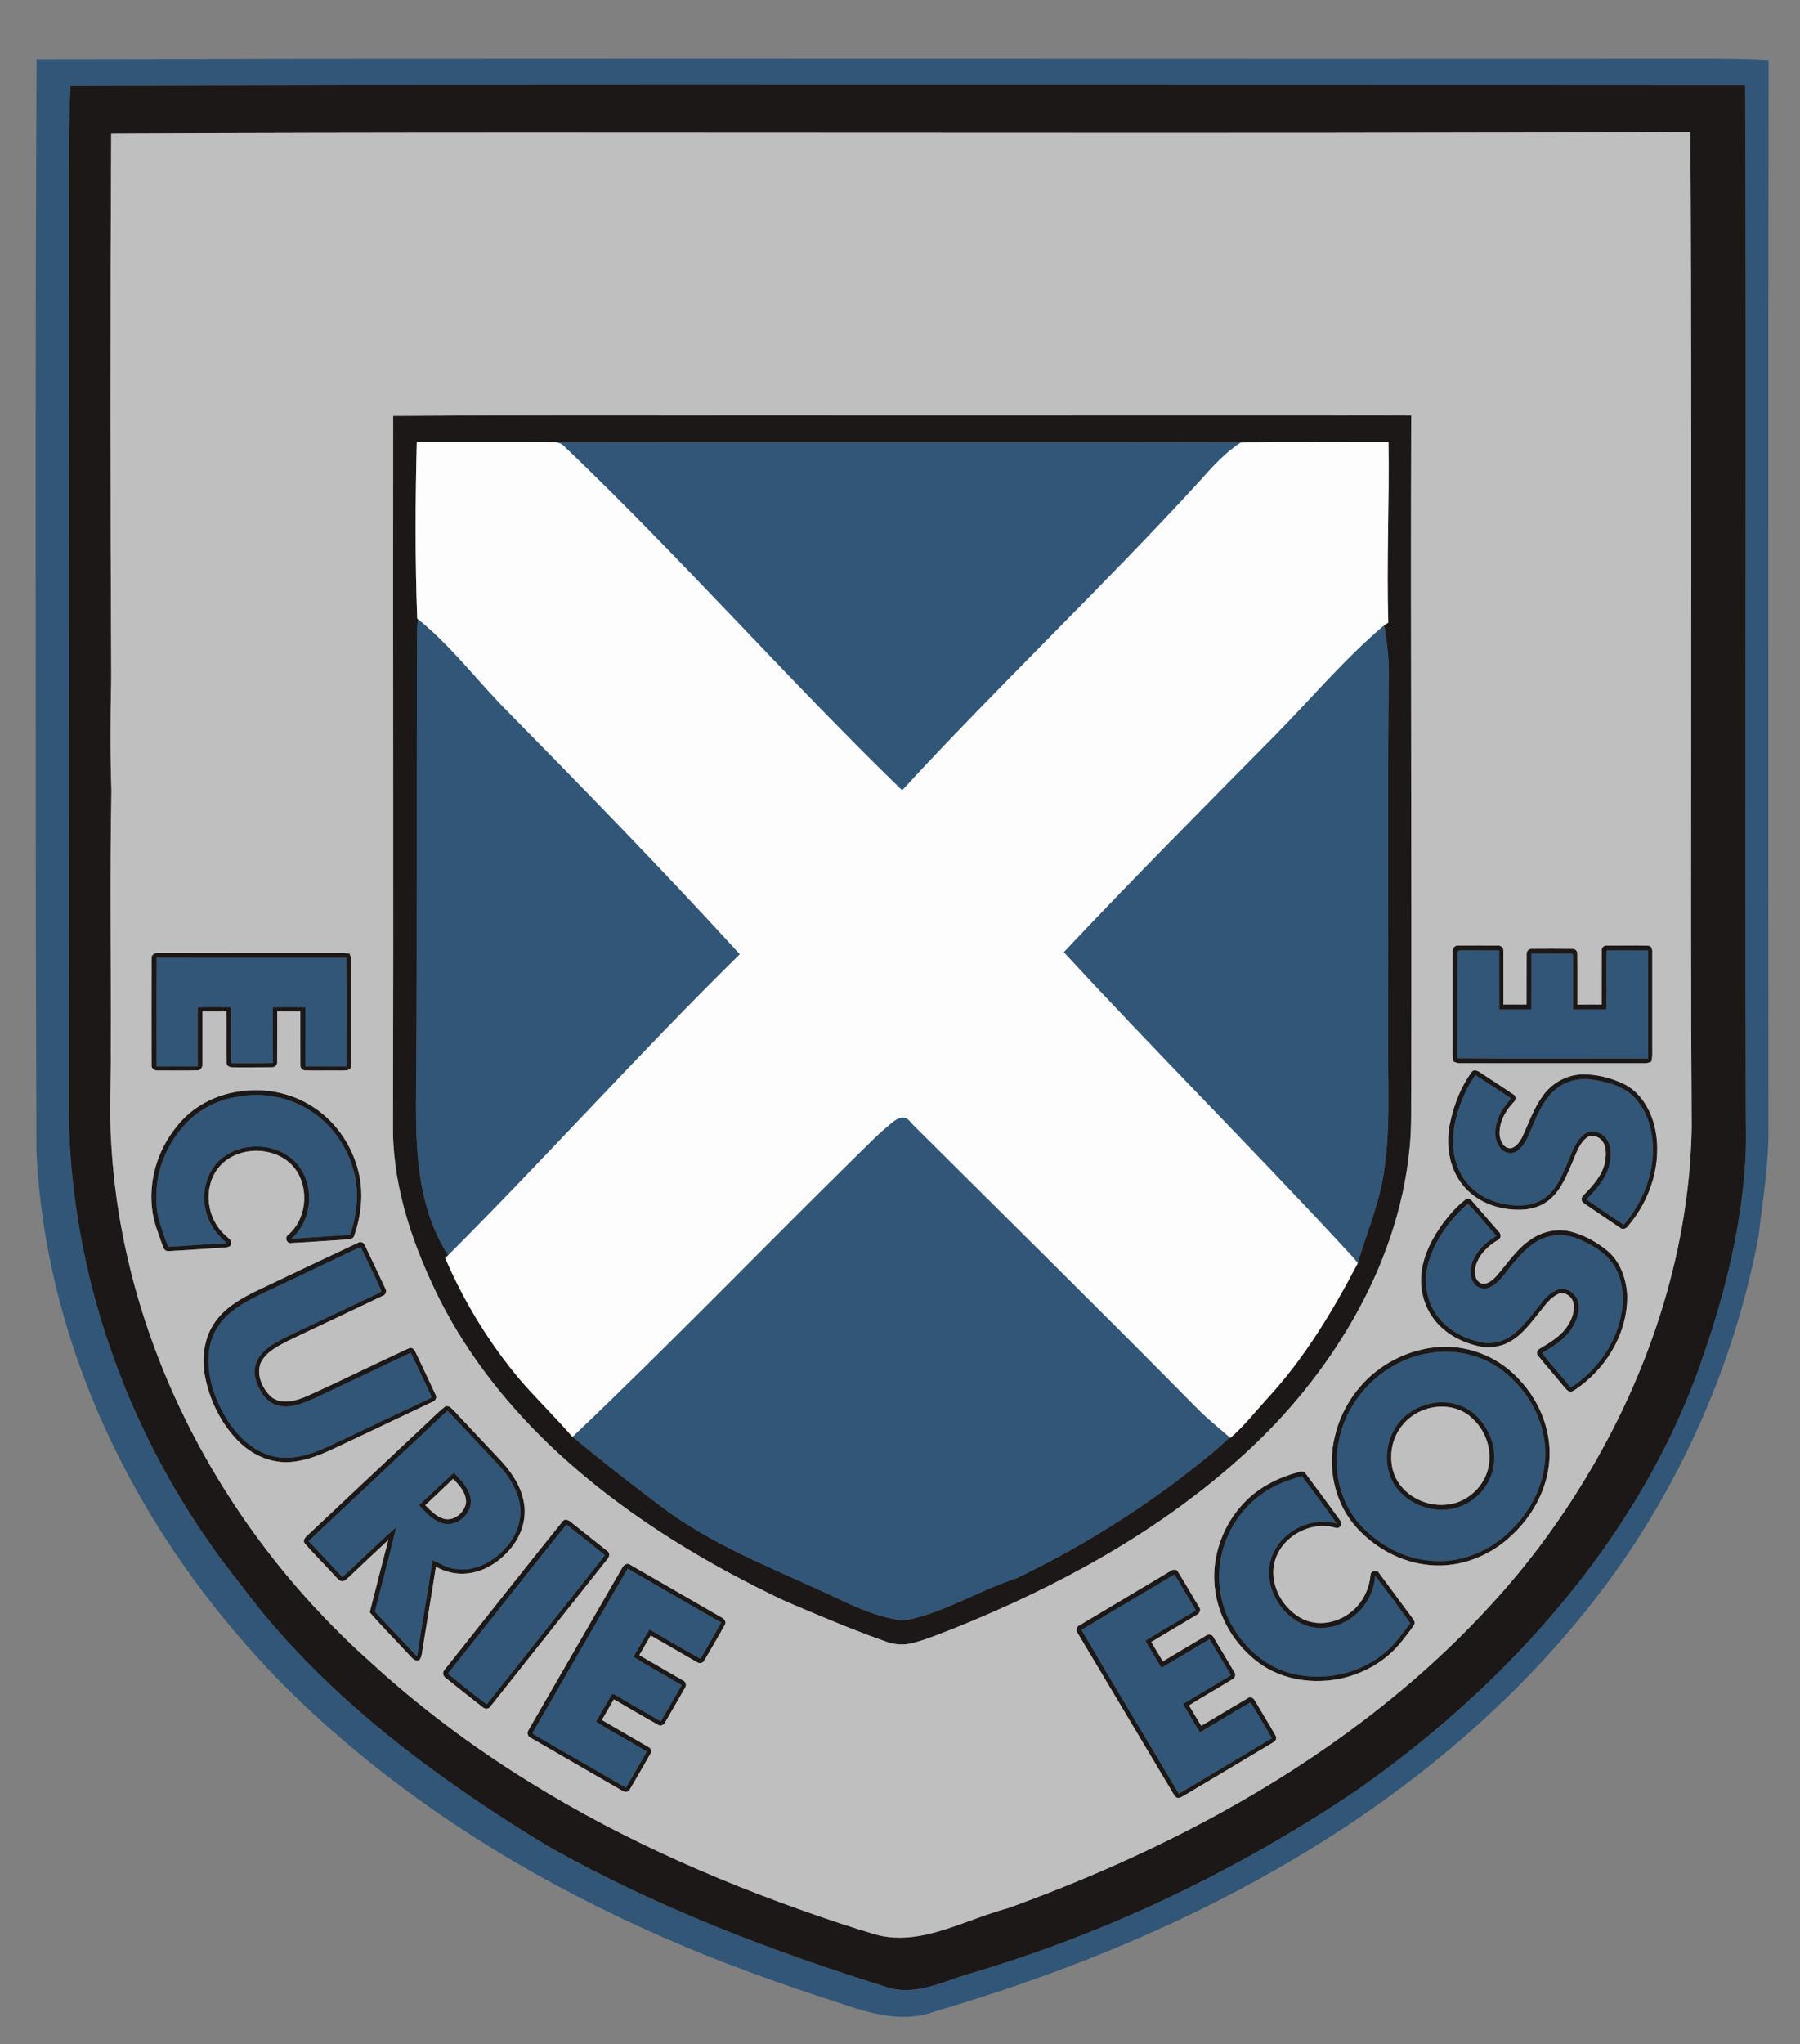 <?xml version="1.0" encoding="UTF-8" standalone="no"?>
<svg
   xmlns:dc="http://purl.org/dc/elements/1.1/"
   xmlns:cc="http://creativecommons.org/ns#"
   xmlns:rdf="http://www.w3.org/1999/02/22-rdf-syntax-ns#"
   xmlns:svg="http://www.w3.org/2000/svg"
   xmlns="http://www.w3.org/2000/svg"
   xmlns:sodipodi="http://sodipodi.sourceforge.net/DTD/sodipodi-0.dtd"
   xmlns:inkscape="http://www.inkscape.org/namespaces/inkscape"
   width="1138pt"
   height="1292pt"
   viewBox="0 0 1138 1292"
   version="1.1"
   id="svg2"
   inkscape:version="0.48.5 r10040"
   sodipodi:docname="Ecurie_Ecosse_logo_mcar.svg">
  <rect x="0" y="0" width="1138" height="1292" fill="#808080" stroke="none"/>
  <defs
     id="defs84" />
  <sodipodi:namedview
     pagecolor="#ffffff"
     bordercolor="#666666"
     borderopacity="1"
     objecttolerance="10"
     gridtolerance="10"
     guidetolerance="10"
     inkscape:pageopacity="0"
     inkscape:pageshadow="2"
     inkscape:window-width="1920"
     inkscape:window-height="1018"
     id="namedview82"
     showgrid="false"
     inkscape:zoom="0.14613003"
     inkscape:cx="711.25"
     inkscape:cy="807.5"
     inkscape:window-x="-8"
     inkscape:window-y="-8"
     inkscape:window-maximized="1"
     inkscape:current-layer="svg2" />
  <g
     id="#315678ff">
    <path
       fill="#315678"
       opacity="1.00"
       d=" M 23.10 37.48 C 88.07 37.49 153.04 37.07 218.02 37.10 C 494.69 36.88 771.36 37.24 1048.03 37.06 C 1071.41 37.10 1094.81 36.71 1118.18 37.88 C 1117.81 263.27 1118.08 488.66 1118.04 714.05 C 1118.24 736.55 1114.37 758.81 1111.85 781.10 C 1096.89 860.34 1063.75 936.06 1015.86 1000.93 C 974.00 1057.18 921.94 1105.47 864.37 1145.32 C 781.41 1202.72 687.62 1242.97 591.09 1271.27 C 571.00 1278.89 549.41 1272.42 530.05 1265.74 C 492.56 1253.64 455.41 1240.34 419.34 1224.45 C 345.29 1192.08 275.01 1150.21 213.85 1097.17 C 172.14 1061.32 135.43 1019.62 105.41 973.52 C 57.62 900.22 26.90 814.84 23.02 727.07 C 22.59 596.07 22.52 465.07 22.54 334.06 C 22.50 235.20 22.68 136.34 23.10 37.48 M 44.56 54.17 C 43.36 81.10 43.43 108.07 43.62 135.02 C 43.64 325.68 43.79 516.33 43.54 706.99 C 45.46 804.39 78.94 900.34 135.51 979.41 C 142.23 988.97 149.63 998.02 156.64 1007.37 C 188.24 1048.49 226.87 1083.75 268.37 1114.66 C 293.86 1133.59 320.38 1151.15 347.61 1167.47 C 415.43 1205.59 488.48 1233.43 562.62 1256.50 C 569.26 1258.31 576.29 1257.98 582.99 1256.66 C 593.66 1254.53 603.63 1249.98 614.08 1247.07 C 700.58 1221.52 782.77 1181.95 857.56 1131.62 C 900.01 1101.87 939.46 1067.66 973.96 1028.92 C 1018.78 978.53 1055.65 920.24 1077.11 856.06 C 1090.44 817.55 1100.33 777.59 1103.20 736.85 C 1104.30 722.92 1103.59 708.94 1103.70 694.98 C 1103.04 481.25 1104.21 267.52 1103.32 53.79 C 993.88 53.73 884.45 53.69 775.01 53.62 C 531.53 53.56 288.04 53.29 44.56 54.17 Z"
       id="path5" />
    <path
       fill="#315678"
       opacity="1.00"
       d=" M 351.77 279.56 C 468.51 279.41 585.26 279.54 702.00 279.50 C 729.50 279.60 757.01 279.29 784.50 279.65 C 774.13 286.35 765.91 295.70 757.76 304.84 C 696.87 371.25 631.37 433.24 570.34 499.52 C 497.24 428.61 430.00 351.91 356.25 281.65 C 355.06 280.42 353.39 279.92 351.77 279.56 Z"
       id="path7" />
    <path
       fill="#315678"
       opacity="1.00"
       d=" M 264.13 391.24 C 283.82 407.05 299.35 427.14 316.69 445.33 C 367.75 497.24 418.65 549.33 467.75 603.10 C 404.70 665.01 345.80 730.96 283.29 793.39 C 272.95 777.43 267.57 758.75 265.14 740.02 C 262.44 720.10 263.03 699.97 263.13 679.93 C 263.78 593.30 263.32 506.67 263.61 420.04 C 263.87 410.45 263.27 400.80 264.13 391.24 Z"
       id="path9" />
    <path
       fill="#315678"
       opacity="1.00"
       d=" M 805.42 465.41 C 828.64 441.95 849.92 416.43 875.21 395.09 C 876.87 405.96 878.41 416.91 878.03 427.93 C 877.17 502.95 877.84 577.98 877.63 653.01 C 877.17 683.63 879.64 714.54 874.35 744.88 C 870.97 763.24 863.69 780.53 858.42 798.36 C 855.21 794.01 851.25 790.30 847.67 786.27 C 790.01 724.10 730.03 664.13 672.54 601.79 C 716.04 555.57 760.81 510.57 805.42 465.41 Z"
       id="path11" />
    <path
       fill="#315678"
       opacity="1.00"
       d=" M 921.56 601.26 C 922.61 600.15 924.56 600.86 925.98 600.62 C 933.26 600.72 940.55 600.57 947.84 600.71 C 947.87 613.14 947.79 625.57 947.87 638.01 C 954.62 638.00 961.37 638.00 968.13 638.01 C 968.20 626.25 968.14 614.49 968.15 602.74 C 975.44 602.53 982.74 602.74 990.04 602.62 C 991.43 602.87 993.34 602.13 994.44 603.25 C 994.69 614.83 994.31 626.43 994.61 638.01 C 1001.59 637.99 1008.57 638.00 1015.56 638.01 C 1015.89 625.57 1015.40 613.11 1015.80 600.68 C 1024.53 600.64 1033.26 600.63 1041.99 600.69 C 1041.99 623.46 1042.02 646.23 1041.98 669.01 C 1001.79 668.91 961.58 669.25 921.40 668.84 C 921.66 646.31 921.33 623.78 921.56 601.26 Z"
       id="path13" />
    <path
       fill="#315678"
       opacity="1.00"
       d=" M 99.06 605.30 C 139.05 605.35 179.04 605.33 219.03 605.31 C 219.37 628.19 219.10 651.09 219.17 673.98 C 210.45 674.01 201.73 674.00 193.02 673.98 C 192.98 661.52 193.00 649.06 193.01 636.59 C 186.18 636.44 179.35 636.46 172.52 636.58 C 172.52 648.34 172.44 660.10 172.57 671.87 C 163.77 672.13 154.96 671.96 146.15 671.97 C 146.16 660.16 146.18 648.36 146.14 636.55 C 139.10 636.52 132.05 636.37 125.01 636.64 C 125.01 649.09 125.04 661.53 125.00 673.98 C 116.33 674.01 107.66 674.01 98.99 673.98 C 99.01 651.09 98.89 628.19 99.06 605.30 Z"
       id="path15" />
    <path
       fill="#315678"
       opacity="1.00"
       d=" M 920.57 706.72 C 923.09 697.04 926.98 687.59 932.83 679.44 C 940.36 684.27 947.81 689.23 955.28 694.15 C 952.22 698.22 948.75 702.11 947.10 707.04 C 944.85 712.94 944.26 720.35 948.50 725.53 C 950.76 728.61 955.35 729.82 958.68 727.74 C 963.37 724.85 965.55 719.52 967.60 714.67 C 971.28 705.87 974.97 696.63 981.95 689.87 C 988.50 683.48 998.20 680.85 1007.15 682.41 C 1016.77 683.88 1027.00 686.69 1033.80 694.11 C 1041.69 702.70 1044.95 714.59 1045.03 726.05 C 1045.16 743.67 1038.03 760.89 1026.54 774.10 C 1018.63 768.82 1010.75 763.49 1002.93 758.07 C 1009.22 751.75 1015.60 744.70 1017.59 735.73 C 1018.71 730.34 1018.90 724.07 1015.39 719.49 C 1012.24 715.22 1005.45 713.52 1001.21 717.17 C 995.54 721.84 993.67 729.26 990.74 735.68 C 987.10 744.05 983.30 753.29 975.10 758.18 C 966.64 763.23 956.23 762.40 947.05 760.09 C 936.40 757.24 926.93 749.72 922.40 739.58 C 917.62 729.35 917.86 717.48 920.57 706.72 Z"
       id="path17" />
    <path
       fill="#315678"
       opacity="1.00"
       d=" M 151.04 693.01 C 166.26 690.22 182.46 693.40 195.58 701.58 C 210.03 710.53 220.38 725.60 224.17 742.11 C 227.06 754.84 225.59 768.23 221.35 780.49 C 208.90 781.37 196.44 782.06 184.00 783.02 C 197.28 771.92 199.25 750.04 188.56 736.56 C 176.37 721.19 150.25 720.66 137.14 735.06 C 127.71 745.61 126.66 762.14 133.71 774.24 C 136.10 778.72 139.70 782.35 143.39 785.79 C 130.99 786.17 118.65 787.47 106.27 788.02 C 102.76 778.31 98.53 768.48 98.93 757.94 C 98.22 741.62 104.42 725.37 114.94 712.98 C 123.86 702.01 137.09 694.96 151.04 693.01 Z"
       id="path19" />
    <path
       fill="#315678"
       opacity="1.00"
       d=" M 561.01 712.04 C 563.94 709.64 566.87 706.43 570.92 706.27 C 574.28 706.36 575.93 709.82 578.17 711.82 C 637.32 770.66 696.77 829.21 755.37 888.61 C 762.23 895.79 770.03 901.94 777.48 908.48 C 767.06 918.48 755.45 927.21 744.02 936.04 C 712.36 959.78 678.37 980.43 642.68 997.52 C 623.14 1003.85 605.25 1014.30 585.72 1020.64 C 579.50 1022.29 573.09 1025.07 566.56 1023.63 C 554.82 1021.57 543.73 1016.99 532.99 1011.97 C 495.92 994.17 456.73 979.90 422.99 955.91 C 402.21 940.54 381.88 924.55 361.91 908.15 C 423.15 849.99 481.79 789.20 542.01 729.99 C 548.31 723.98 554.24 717.55 561.01 712.04 Z"
       id="path21" />
    <path
       fill="#315678"
       opacity="1.00"
       d=" M 903.07 797.91 C 907.27 783.31 916.76 770.72 928.02 760.74 C 934.41 767.17 939.87 774.46 946.11 781.05 C 938.94 785.37 932.38 791.66 930.23 800.00 C 929.58 803.69 929.54 807.84 931.78 811.05 C 934.04 814.40 938.90 815.39 942.38 813.37 C 948.55 810.04 952.16 803.73 956.59 798.55 C 961.80 792.42 967.44 786.15 975.00 782.93 C 982.71 779.48 991.80 780.15 999.38 783.65 C 1007.83 787.44 1016.34 792.62 1021.09 800.85 C 1025.82 809.49 1027.05 819.82 1025.25 829.45 C 1022.12 849.01 1009.57 866.26 993.14 876.96 C 987.00 869.72 980.78 862.54 974.82 855.16 C 981.08 851.58 987.41 847.68 991.99 842.00 C 995.68 837.15 998.59 831.18 998.03 824.93 C 997.77 819.06 992.09 813.66 986.09 814.77 C 981.94 815.77 978.57 818.74 975.85 821.90 C 970.14 828.81 964.98 836.27 958.22 842.23 C 952.53 847.21 944.62 849.87 937.11 848.44 C 925.28 846.34 913.85 839.93 907.29 829.66 C 901.23 820.37 900.18 808.46 903.07 797.91 Z"
       id="path23" />
    <path
       fill="#315678"
       opacity="1.00"
       d=" M 164.95 817.95 C 185.95 807.95 207.01 798.09 227.98 788.02 C 232.41 797.33 237.09 806.55 241.13 816.02 C 240.09 817.44 238.14 817.79 236.66 818.64 C 219.19 826.85 201.76 835.15 184.32 843.42 C 177.48 846.86 170.12 850.03 165.10 856.05 C 161.35 860.35 159.91 866.60 161.76 872.05 C 163.83 878.73 167.81 885.90 174.97 888.02 C 183.33 890.78 191.81 886.69 199.40 883.47 C 219.54 874.03 239.60 864.41 259.72 854.93 C 264.18 864.25 268.67 873.56 272.95 882.96 C 272.28 883.94 270.95 884.17 269.96 884.76 C 249.04 894.53 228.26 904.60 207.32 914.34 C 196.98 919.09 185.50 922.92 174.01 920.72 C 161.39 918.24 151.25 909.01 144.40 898.53 C 136.50 886.29 131.11 871.85 131.91 857.11 C 132.22 846.58 137.36 836.39 145.49 829.74 C 151.31 824.80 158.13 821.28 164.95 817.95 Z"
       id="path25" />
    <path
       fill="#315678"
       opacity="1.00"
       d=" M 906.52 854.77 C 924.04 852.51 942.57 858.30 955.20 870.79 C 968.62 883.02 977.08 900.77 977.03 919.03 C 976.87 936.78 968.70 953.87 956.16 966.24 C 942.86 980.19 923.24 988.46 903.88 986.37 C 887.34 984.92 871.94 976.45 860.64 964.48 C 847.45 950.39 842.35 929.59 846.40 910.85 C 851.77 881.88 877.16 857.96 906.52 854.77 M 904.08 887.14 C 899.36 888.20 894.84 890.19 890.92 893.02 C 876.85 902.86 872.56 923.88 881.59 938.45 C 890.14 951.63 908.15 957.66 922.90 952.23 C 933.13 948.62 941.27 939.60 943.75 929.03 C 947.55 914.46 940.33 898.12 927.56 890.40 C 920.52 886.38 911.94 885.33 904.08 887.14 Z"
       id="path27" />
    <path
       fill="#315678"
       opacity="1.00"
       d=" M 262.53 910.64 C 269.44 904.42 275.89 897.71 282.94 891.65 C 293.82 902.91 304.41 914.45 315.16 925.83 C 321.44 932.57 326.74 940.66 328.48 949.84 C 330.52 959.90 326.73 970.47 319.96 977.97 C 311.92 987.30 299.30 993.97 286.77 991.41 C 281.90 990.76 277.88 987.90 273.50 986.00 C 270.44 1006.37 266.79 1026.65 263.72 1047.02 C 254.80 1037.57 245.92 1028.07 237.00 1018.62 C 241.44 1000.83 246.31 983.15 250.47 965.31 C 238.78 975.38 227.96 986.47 216.46 996.79 C 209.36 989.17 202.25 981.56 195.09 973.99 C 217.59 952.89 240.06 931.77 262.53 910.64 M 264.95 951.32 C 268.99 955.85 273.40 960.53 279.24 962.63 C 288.18 965.70 298.35 957.21 297.67 948.03 C 296.92 940.93 291.54 935.74 286.97 930.77 C 279.53 937.51 272.30 944.48 264.95 951.32 Z"
       id="path29" />
    <path
       fill="#315678"
       opacity="1.00"
       d=" M 804.22 940.21 C 810.12 936.90 816.60 934.89 823.04 932.91 C 830.55 942.85 837.96 952.89 845.25 963.00 C 828.20 957.95 808.24 968.80 803.40 985.93 C 798.75 1002.48 809.35 1021.03 825.08 1027.09 C 839.27 1032.50 856.02 1025.24 863.82 1012.69 C 867.04 1007.66 869.06 1001.85 869.38 995.88 C 877.05 1005.72 884.47 1015.80 891.64 1026.01 C 886.82 1032.04 882.52 1038.60 876.61 1043.66 C 861.83 1056.60 841.14 1062.09 821.84 1058.75 C 803.38 1056.17 787.76 1043.23 778.79 1027.30 C 769.50 1011.01 768.17 990.45 775.25 973.09 C 780.70 959.21 791.03 947.26 804.22 940.21 Z"
       id="path31" />
    <path
       fill="#315678"
       opacity="1.00"
       d=" M 283.07 1057.80 C 308.13 1026.42 332.87 994.78 358.09 963.54 C 366.26 969.94 374.45 976.32 382.46 982.93 C 357.67 1014.46 332.60 1045.76 307.73 1077.23 C 299.33 1070.99 291.26 1064.31 283.07 1057.80 Z"
       id="path33" />
    <path
       fill="#315678"
       opacity="1.00"
       d=" M 337.22 1094.28 C 357.09 1059.98 376.78 1025.57 396.81 991.37 C 416.56 1002.69 436.17 1014.28 456.00 1025.46 C 451.82 1033.23 447.20 1040.75 442.86 1048.44 C 432.02 1042.46 421.37 1036.11 410.66 1029.91 C 407.05 1035.53 403.95 1041.46 400.49 1047.17 C 410.50 1053.41 420.92 1058.99 431.04 1065.05 C 426.60 1072.68 422.20 1080.33 417.78 1087.97 C 408.78 1082.68 399.69 1077.55 390.71 1072.24 C 389.50 1071.80 388.38 1070.27 387.02 1070.78 C 383.37 1076.41 380.33 1082.43 376.78 1088.14 C 387.30 1094.78 398.36 1100.56 408.98 1107.05 C 404.54 1114.66 400.17 1122.31 395.74 1129.92 C 376.85 1118.97 357.94 1108.02 339.01 1097.14 C 338.07 1096.46 335.77 1095.77 337.22 1094.28 Z"
       id="path35" />
    <path
       fill="#315678"
       opacity="1.00"
       d=" M 683.70 1030.08 C 703.35 1018.43 722.91 1006.65 742.59 995.05 C 747.01 1002.69 751.61 1010.22 756.10 1017.82 C 745.48 1024.26 734.73 1030.46 724.15 1036.97 C 727.44 1042.72 730.93 1048.36 734.29 1054.09 C 744.47 1048.14 754.58 1042.06 764.70 1035.99 C 769.16 1043.61 773.82 1051.13 778.21 1058.81 C 768.20 1064.99 757.95 1070.79 747.95 1077.00 C 750.90 1082.01 753.95 1086.98 756.86 1092.03 C 757.57 1092.96 758.34 1095.49 759.92 1094.06 C 770.21 1088.08 780.34 1081.80 790.66 1075.84 C 795.17 1083.43 799.79 1090.96 804.16 1098.63 C 784.53 1110.32 764.92 1122.04 745.27 1133.71 C 724.77 1099.15 703.93 1064.79 683.70 1030.08 Z"
       id="path37" />
  </g>
  <g
     id="#1b1817ff">
    <path
       fill="#1b1817"
       opacity="1.00"
       d=" M 44.56 54.17 C 288.04 53.29 531.53 53.56 775.01 53.62 C 884.45 53.69 993.88 53.73 1103.32 53.79 C 1104.21 267.52 1103.04 481.25 1103.70 694.98 C 1103.59 708.94 1104.30 722.92 1103.20 736.85 C 1100.33 777.59 1090.44 817.55 1077.11 856.06 C 1055.65 920.24 1018.78 978.53 973.96 1028.92 C 939.46 1067.66 900.01 1101.87 857.56 1131.62 C 782.77 1181.95 700.58 1221.52 614.08 1247.07 C 603.63 1249.98 593.66 1254.53 582.99 1256.66 C 576.29 1257.98 569.26 1258.31 562.62 1256.50 C 488.48 1233.43 415.43 1205.59 347.61 1167.47 C 320.38 1151.15 293.86 1133.59 268.37 1114.66 C 226.87 1083.75 188.24 1048.49 156.64 1007.37 C 149.63 998.02 142.23 988.97 135.51 979.41 C 78.94 900.34 45.46 804.39 43.54 706.99 C 43.79 516.33 43.64 325.68 43.62 135.02 C 43.43 108.07 43.36 81.10 44.56 54.17 M 608.02 84.02 C 428.78 84.03 249.54 83.57 70.30 84.48 C 69.66 199.32 69.76 314.16 70.32 429.00 C 69.79 452.67 69.65 476.36 70.45 500.03 C 69.36 554.69 70.30 609.37 70.04 664.04 C 70.24 683.67 69.01 703.31 70.35 722.92 C 73.80 784.10 90.82 844.22 118.13 898.97 C 146.41 955.67 185.60 1006.86 232.75 1049.16 C 263.90 1077.92 297.94 1103.51 333.98 1125.82 C 395.46 1164.12 462.45 1192.84 531.09 1215.60 C 538.56 1218.04 546.06 1220.43 553.60 1222.66 C 564.00 1225.57 575.07 1225.02 585.53 1222.70 C 603.16 1218.75 619.54 1210.77 636.97 1206.10 C 683.55 1189.33 729.01 1169.31 772.40 1145.42 C 835.26 1110.78 893.88 1067.58 942.42 1014.49 C 966.74 988.15 987.99 959.04 1006.11 928.12 C 1044.38 862.74 1068.33 788.09 1069.52 712.03 C 1068.94 629.35 1069.15 546.66 1069.17 463.98 C 1069.30 337.12 1069.40 210.26 1068.70 83.41 C 915.14 84.16 761.58 84.10 608.02 84.02 Z"
       id="path40" />
    <path
       fill="#1b1817"
       opacity="1.00"
       d=" M 248.58 262.85 C 322.07 262.33 395.56 262.58 469.05 262.44 C 584.70 262.44 700.35 262.53 816.00 262.50 C 841.40 262.61 866.80 262.23 892.20 262.57 C 891.73 403.69 892.55 544.81 892.21 685.93 C 892.03 699.26 892.59 712.64 891.15 725.93 C 887.47 764.15 874.34 801.07 855.26 834.25 C 837.10 865.81 813.84 894.35 786.93 918.86 C 733.77 967.46 669.61 1002.45 603.11 1029.20 C 594.47 1032.46 585.94 1036.16 576.98 1038.47 C 570.99 1040.02 564.62 1039.46 558.93 1037.08 C 543.86 1031.79 529.07 1025.77 514.37 1019.56 C 505.59 1015.77 496.67 1012.31 488.14 1007.99 C 439.18 984.06 392.33 954.90 352.22 917.78 C 322.45 890.21 296.68 858.03 278.22 821.80 C 261.78 788.86 249.09 753.05 248.46 715.89 C 248.84 564.87 248.39 413.86 248.58 262.85 M 263.50 279.50 C 262.57 316.65 262.39 353.83 263.78 390.97 L 264.13 391.24 C 263.27 400.80 263.87 410.45 263.61 420.04 C 263.32 506.67 263.78 593.30 263.13 679.93 C 263.03 699.97 262.44 720.10 265.14 740.02 C 267.57 758.75 272.95 777.43 283.29 793.39 C 282.84 793.83 281.94 794.70 281.49 795.14 C 293.31 822.68 309.12 848.53 328.33 871.54 C 339.13 884.10 351.08 895.61 361.91 908.15 C 381.88 924.55 402.21 940.54 422.99 955.91 C 456.73 979.90 495.92 994.17 532.99 1011.97 C 543.73 1016.99 554.82 1021.57 566.56 1023.63 C 573.09 1025.07 579.50 1022.29 585.72 1020.64 C 605.25 1014.30 623.14 1003.85 642.68 997.52 C 678.37 980.43 712.36 959.78 744.02 936.04 C 755.45 927.21 767.06 918.48 777.48 908.48 L 777.87 908.81 C 786.62 901.18 793.81 892.00 801.61 883.43 C 824.86 858.23 842.56 828.59 858.42 798.36 C 863.69 780.53 870.97 763.24 874.35 744.88 C 879.64 714.54 877.17 683.63 877.63 653.01 C 877.84 577.98 877.17 502.95 878.03 427.93 C 878.41 416.91 876.87 405.96 875.21 395.09 C 875.83 394.71 877.09 393.93 877.71 393.55 C 876.56 355.53 878.44 317.52 877.85 279.51 C 846.74 279.59 815.60 279.30 784.50 279.65 C 757.01 279.29 729.50 279.60 702.00 279.50 C 585.26 279.54 468.51 279.41 351.77 279.56 C 322.35 279.41 292.93 279.54 263.50 279.50 Z"
       id="path42" />
    <path
       fill="#1b1817"
       opacity="1.00"
       d=" M 918.37 601.95 C 918.09 599.76 919.55 597.22 922.06 597.64 C 930.35 597.60 938.65 597.55 946.94 597.66 C 948.90 597.36 950.66 599.01 950.46 601.01 C 950.54 612.29 950.46 623.57 950.49 634.85 C 955.36 634.89 960.23 634.87 965.11 634.87 C 965.19 624.22 965.06 613.58 965.16 602.93 C 965.00 600.84 966.99 599.37 968.98 599.64 C 977.31 599.60 985.65 599.55 993.99 599.67 C 995.89 599.45 997.43 601.18 997.20 603.05 C 997.33 613.65 997.21 624.26 997.25 634.87 C 1002.36 634.87 1007.48 634.88 1012.61 634.86 C 1012.64 623.59 1012.55 612.31 1012.64 601.04 C 1012.31 599.02 1014.03 597.33 1016.04 597.64 C 1024.68 597.63 1033.33 597.48 1041.97 597.71 C 1044.20 597.64 1044.72 600.20 1044.59 601.93 C 1044.58 621.61 1044.59 641.28 1044.59 660.96 C 1044.54 664.34 1044.91 667.79 1043.96 671.09 C 1042.68 671.52 1041.39 672.04 1040.03 671.99 C 1001.02 671.98 962.00 671.99 922.99 671.98 C 921.55 672.03 920.22 671.43 918.90 671.00 C 918.08 667.38 918.40 663.65 918.37 659.98 C 918.37 640.63 918.36 621.29 918.37 601.95 M 921.56 601.26 C 921.33 623.78 921.66 646.31 921.40 668.84 C 961.58 669.25 1001.79 668.91 1041.98 669.01 C 1042.02 646.23 1041.99 623.46 1041.99 600.69 C 1033.26 600.63 1024.53 600.64 1015.80 600.68 C 1015.40 613.11 1015.89 625.57 1015.56 638.01 C 1008.57 638.00 1001.59 637.99 994.61 638.01 C 994.31 626.43 994.69 614.83 994.44 603.25 C 993.34 602.13 991.43 602.87 990.04 602.62 C 982.74 602.74 975.44 602.53 968.15 602.74 C 968.14 614.49 968.20 626.25 968.13 638.01 C 961.37 638.00 954.62 638.00 947.87 638.01 C 947.79 625.57 947.87 613.14 947.84 600.71 C 940.55 600.57 933.26 600.72 925.98 600.62 C 924.56 600.86 922.61 600.15 921.56 601.26 Z"
       id="path44" />
    <path
       fill="#1b1817"
       opacity="1.00"
       d=" M 95.82 605.92 C 95.50 603.52 97.80 602.06 99.95 602.24 C 138.97 602.18 177.99 602.23 217.02 602.21 C 218.40 602.20 219.76 602.56 221.11 602.85 C 221.56 604.17 222.11 605.51 222.02 606.95 C 222.00 628.64 221.98 650.34 222.02 672.03 C 222.04 673.39 222.02 674.94 220.89 675.92 C 219.06 676.84 216.94 676.52 214.98 676.61 C 207.66 676.50 200.33 676.72 193.02 676.52 C 191.12 676.60 189.76 674.79 189.90 673.00 C 189.83 661.75 189.90 650.50 189.87 639.25 C 185.00 639.25 180.12 639.25 175.25 639.25 C 175.22 649.84 175.32 660.44 175.21 671.03 C 175.51 672.95 173.86 674.61 171.97 674.54 C 163.98 674.67 155.99 674.55 148.00 674.59 C 146.13 674.67 143.55 674.35 143.24 672.06 C 142.94 661.13 143.28 650.18 143.08 639.25 C 138.05 639.25 133.03 639.25 128.00 639.25 C 127.96 650.18 128.00 661.12 127.99 672.05 C 128.22 674.03 127.20 676.45 124.92 676.49 C 116.60 676.71 108.26 676.54 99.94 676.58 C 97.83 676.82 95.48 675.37 95.81 673.01 C 95.77 650.65 95.75 628.28 95.82 605.92 M 99.06 605.30 C 98.89 628.19 99.01 651.09 98.99 673.98 C 107.66 674.01 116.33 674.01 125.00 673.98 C 125.04 661.53 125.01 649.09 125.01 636.64 C 132.05 636.37 139.10 636.52 146.14 636.55 C 146.18 648.36 146.16 660.16 146.15 671.97 C 154.96 671.96 163.77 672.13 172.57 671.87 C 172.44 660.10 172.52 648.34 172.52 636.58 C 179.35 636.46 186.18 636.44 193.01 636.59 C 193.00 649.06 192.98 661.52 193.02 673.98 C 201.73 674.00 210.45 674.01 219.17 673.98 C 219.10 651.09 219.37 628.19 219.03 605.31 C 179.04 605.33 139.05 605.35 99.06 605.30 Z"
       id="path46" />
    <path
       fill="#1b1817"
       opacity="1.00"
       d=" M 930.50 677.44 C 932.02 675.45 934.45 676.89 936.05 677.97 C 943.00 682.67 950.14 687.10 957.05 691.88 C 958.88 693.03 958.26 695.59 956.82 696.80 C 951.63 702.21 947.70 709.40 948.09 717.08 C 948.44 720.86 950.54 725.83 955.03 725.73 C 958.39 725.18 960.56 721.92 962.14 719.15 C 966.26 710.60 969.19 701.41 974.71 693.59 C 980.24 685.14 989.83 679.35 999.99 679.05 C 1008.96 678.80 1017.92 681.06 1026.04 684.80 C 1036.78 689.81 1043.38 700.85 1046.08 712.03 C 1051.29 734.15 1043.82 758.01 1029.20 775.01 C 1028.08 776.61 1025.77 777.38 1024.19 775.95 C 1016.58 770.87 1009.00 765.71 1001.46 760.52 C 999.41 759.43 999.50 756.65 1001.21 755.30 C 1007.10 749.33 1013.21 742.68 1014.78 734.14 C 1015.52 729.58 1015.76 724.18 1012.45 720.51 C 1010.07 717.80 1005.37 716.83 1002.62 719.46 C 998.01 723.45 996.35 729.56 993.95 734.93 C 990.54 742.72 987.36 751.03 981.02 756.97 C 975.27 762.59 966.96 764.91 959.06 764.55 C 946.18 764.40 932.98 759.22 924.80 749.01 C 915.84 737.96 913.82 722.64 916.90 709.04 C 919.41 697.82 923.63 686.73 930.50 677.44 M 920.57 706.72 C 917.86 717.48 917.62 729.35 922.40 739.58 C 926.93 749.72 936.40 757.24 947.05 760.09 C 956.23 762.40 966.64 763.23 975.10 758.18 C 983.30 753.29 987.10 744.05 990.74 735.68 C 993.67 729.26 995.54 721.84 1001.21 717.17 C 1005.45 713.52 1012.24 715.22 1015.39 719.49 C 1018.90 724.07 1018.71 730.34 1017.59 735.73 C 1015.60 744.70 1009.22 751.75 1002.93 758.07 C 1010.75 763.49 1018.63 768.82 1026.54 774.10 C 1038.03 760.89 1045.16 743.67 1045.03 726.05 C 1044.95 714.59 1041.69 702.70 1033.80 694.11 C 1027.00 686.69 1016.77 683.88 1007.15 682.41 C 998.20 680.85 988.50 683.48 981.95 689.87 C 974.97 696.63 971.28 705.87 967.60 714.67 C 965.55 719.52 963.37 724.85 958.68 727.74 C 955.35 729.82 950.76 728.61 948.50 725.53 C 944.26 720.35 944.85 712.94 947.10 707.04 C 948.75 702.11 952.22 698.22 955.28 694.15 C 947.81 689.23 940.36 684.27 932.83 679.44 C 926.98 687.59 923.09 697.04 920.57 706.72 Z"
       id="path48" />
    <path
       fill="#1b1817"
       opacity="1.00"
       d=" M 151.51 689.79 C 166.37 687.47 182.00 690.28 195.03 697.84 C 211.05 706.96 222.61 723.21 226.75 741.09 C 229.94 754.29 228.39 768.26 223.95 780.97 C 223.42 783.19 220.91 783.27 219.07 783.42 C 207.41 784.11 195.76 785.08 184.09 785.62 C 181.10 786.16 179.84 781.87 182.29 780.39 C 193.46 770.73 195.48 752.63 187.68 740.32 C 176.96 723.54 148.95 722.96 137.36 739.05 C 128.26 751.57 130.89 770.53 142.40 780.67 C 143.81 782.30 146.63 783.44 146.18 786.02 C 146.11 788.13 143.62 788.34 142.01 788.48 C 130.05 789.24 118.08 790.17 106.11 790.76 C 103.82 790.68 103.26 788.34 102.57 786.62 C 100.23 779.89 97.48 773.22 96.43 766.13 C 93.51 746.94 99.47 726.80 111.79 711.89 C 121.41 699.55 136.10 691.84 151.51 689.79 M 151.04 693.01 C 137.09 694.96 123.86 702.01 114.94 712.98 C 104.42 725.37 98.22 741.62 98.93 757.94 C 98.53 768.48 102.76 778.31 106.27 788.02 C 118.65 787.47 130.99 786.17 143.39 785.79 C 139.70 782.35 136.10 778.72 133.71 774.24 C 126.66 762.14 127.71 745.61 137.14 735.06 C 150.25 720.66 176.37 721.19 188.56 736.56 C 199.25 750.04 197.28 771.92 184.00 783.02 C 196.44 782.06 208.90 781.37 221.35 780.49 C 225.59 768.23 227.06 754.84 224.17 742.11 C 220.38 725.60 210.03 710.53 195.58 701.58 C 182.46 693.40 166.26 690.22 151.04 693.01 Z"
       id="path50" />
    <path
       fill="#1b1817"
       opacity="1.00"
       d=" M 926.31 758.32 C 927.71 757.09 929.82 757.77 930.81 759.19 C 936.34 765.60 941.94 771.96 947.47 778.38 C 949.19 779.92 949.15 782.80 946.87 783.80 C 940.69 787.44 935.15 792.87 933.06 799.90 C 931.99 803.63 932.19 808.87 936.04 810.93 C 939.80 812.43 943.29 809.37 945.74 806.85 C 952.95 798.72 958.91 789.16 968.19 783.12 C 975.55 778.11 985.04 776.22 993.69 778.56 C 1002.03 780.81 1009.72 785.16 1016.37 790.63 C 1024.29 797.34 1027.97 807.75 1028.70 817.87 C 1029.50 840.47 1017.30 862.18 999.55 875.67 C 997.45 877.12 995.50 879.01 992.98 879.67 C 991.02 879.33 989.85 877.67 988.66 876.30 C 983.30 869.70 977.60 863.37 972.31 856.72 C 971.07 855.36 971.89 853.20 973.39 852.45 C 979.89 848.54 986.82 844.54 991.04 838.00 C 993.89 833.63 995.91 828.29 994.62 823.03 C 993.53 819.10 988.90 816.04 984.96 817.92 C 979.66 820.42 976.43 825.57 972.82 829.95 C 967.63 836.32 962.64 843.23 955.43 847.48 C 949.11 851.40 941.19 852.47 934.01 850.64 C 923.14 848.03 912.58 842.28 906.03 833.01 C 899.75 824.45 897.33 813.35 898.90 802.90 C 900.48 791.98 905.83 782.00 912.25 773.17 C 916.35 767.72 920.88 762.49 926.31 758.32 M 903.07 797.91 C 900.18 808.46 901.23 820.37 907.29 829.66 C 913.85 839.93 925.28 846.34 937.11 848.44 C 944.62 849.87 952.53 847.21 958.22 842.23 C 964.98 836.27 970.14 828.81 975.85 821.90 C 978.57 818.74 981.94 815.77 986.09 814.77 C 992.09 813.66 997.77 819.06 998.03 824.93 C 998.59 831.18 995.68 837.15 991.99 842.00 C 987.41 847.68 981.08 851.58 974.82 855.16 C 980.78 862.54 987.00 869.72 993.14 876.96 C 1009.57 866.26 1022.12 849.01 1025.25 829.45 C 1027.05 819.82 1025.82 809.49 1021.09 800.85 C 1016.34 792.62 1007.83 787.44 999.38 783.65 C 991.80 780.15 982.71 779.48 975.00 782.93 C 967.44 786.15 961.80 792.42 956.59 798.55 C 952.16 803.73 948.55 810.04 942.38 813.37 C 938.90 815.39 934.04 814.40 931.78 811.05 C 929.54 807.84 929.58 803.69 930.23 800.00 C 932.38 791.66 938.94 785.37 946.11 781.05 C 939.87 774.46 934.41 767.17 928.02 760.74 C 916.76 770.72 907.27 783.31 903.07 797.91 Z"
       id="path52" />
    <path
       fill="#1b1817"
       opacity="1.00"
       d=" M 226.32 785.49 C 228.06 784.38 230.12 785.36 230.75 787.21 C 235.06 796.25 239.37 805.28 243.61 814.35 C 244.68 816.07 243.87 818.39 241.93 819.02 C 222.07 828.55 202.09 837.84 182.23 847.39 C 175.54 850.83 167.96 854.50 164.69 861.73 C 162.07 869.21 165.85 877.54 171.31 882.74 C 178.20 888.36 187.76 885.20 195.00 881.99 C 216.23 872.38 237.12 862.00 258.29 852.24 C 260.05 851.16 261.97 852.68 262.59 854.35 C 266.78 863.29 271.11 872.17 275.22 881.15 C 276.33 882.80 275.71 885.07 273.81 885.80 C 256.68 894.01 239.47 902.08 222.31 910.24 C 210.02 915.90 197.77 922.80 184.04 924.00 C 171.46 925.16 159.08 919.45 150.40 910.56 C 139.89 899.79 132.91 885.75 129.84 871.07 C 127.33 859.17 128.71 845.97 135.77 835.80 C 141.82 826.98 151.21 821.30 160.61 816.64 C 182.46 806.15 204.39 795.80 226.32 785.49 M 164.95 817.95 C 158.13 821.28 151.31 824.80 145.49 829.74 C 137.36 836.39 132.22 846.58 131.91 857.11 C 131.11 871.85 136.50 886.29 144.40 898.53 C 151.25 909.01 161.39 918.24 174.01 920.72 C 185.50 922.92 196.98 919.09 207.32 914.34 C 228.26 904.60 249.04 894.53 269.96 884.76 C 270.95 884.17 272.28 883.94 272.95 882.96 C 268.67 873.56 264.18 864.25 259.72 854.93 C 239.60 864.41 219.54 874.03 199.40 883.47 C 191.81 886.69 183.33 890.78 174.97 888.02 C 167.81 885.90 163.83 878.73 161.76 872.05 C 159.91 866.60 161.35 860.35 165.10 856.05 C 170.12 850.03 177.48 846.86 184.32 843.42 C 201.76 835.15 219.19 826.85 236.66 818.64 C 238.14 817.79 240.09 817.44 241.13 816.02 C 237.09 806.55 232.41 797.33 227.98 788.02 C 207.01 798.09 185.95 807.95 164.95 817.95 Z"
       id="path54" />
    <path
       fill="#1b1817"
       opacity="1.00"
       d=" M 905.52 851.76 C 925.83 848.87 947.10 856.86 960.72 872.16 C 974.13 886.33 981.70 906.36 979.26 925.89 C 977.27 943.05 968.21 958.87 955.61 970.50 C 942.02 983.46 922.93 990.94 904.09 989.18 C 885.30 987.56 867.75 977.62 855.72 963.26 C 843.40 948.05 839.20 926.92 843.87 908.02 C 847.75 890.97 857.94 875.43 872.12 865.18 C 881.91 858.03 893.50 853.35 905.52 851.76 M 906.52 854.77 C 877.16 857.96 851.77 881.88 846.40 910.85 C 842.35 929.59 847.45 950.39 860.64 964.48 C 871.94 976.45 887.34 984.92 903.88 986.37 C 923.24 988.46 942.86 980.19 956.16 966.24 C 968.70 953.87 976.87 936.78 977.03 919.03 C 977.08 900.77 968.62 883.02 955.20 870.79 C 942.57 858.30 924.04 852.51 906.52 854.77 Z"
       id="path56" />
    <path
       fill="#1b1817"
       opacity="1.00"
       d=" M 904.08 887.14 C 911.94 885.33 920.52 886.38 927.56 890.40 C 940.33 898.12 947.55 914.46 943.75 929.03 C 941.27 939.60 933.13 948.62 922.90 952.23 C 908.15 957.66 890.14 951.63 881.59 938.45 C 872.56 923.88 876.85 902.86 890.92 893.02 C 894.84 890.19 899.36 888.20 904.08 887.14 M 905.54 889.58 C 897.98 890.97 890.92 895.12 886.25 901.26 C 880.03 908.91 878.21 919.60 880.58 929.06 C 884.19 943.36 899.70 952.40 913.96 951.03 C 925.91 950.30 936.69 941.48 940.27 930.14 C 943.92 918.72 940.30 905.57 931.68 897.34 C 925.20 890.23 914.78 887.76 905.54 889.58 Z"
       id="path58" />
    <path
       fill="#1b1817"
       opacity="1.00"
       d=" M 266.56 902.57 C 271.68 897.94 276.42 892.78 281.90 888.62 C 282.42 888.68 283.45 888.82 283.97 888.89 C 287.05 891.17 289.38 894.31 292.07 897.02 C 299.84 905.21 307.49 913.50 315.28 921.67 C 322.59 929.31 329.10 938.38 331.09 948.98 C 333.37 959.75 329.45 971.14 322.32 979.31 C 315.01 987.86 304.48 994.34 293.00 994.60 C 286.91 994.85 280.90 993.12 275.58 990.23 C 272.98 1007.14 270.09 1024.00 267.39 1040.90 C 266.84 1043.46 266.94 1046.32 265.58 1048.63 C 263.67 1050.96 261.04 1048.54 259.64 1046.96 C 251.08 1037.58 242.01 1028.65 233.76 1019.01 C 237.66 1003.78 241.48 988.53 245.49 973.33 C 236.99 981.22 228.55 989.17 220.14 997.16 C 218.76 998.34 217.02 1000.22 215.05 999.01 C 213.22 997.90 211.94 996.13 210.47 994.62 C 204.69 988.28 198.57 982.25 192.95 975.78 C 191.07 973.99 192.83 971.68 194.35 970.44 C 218.39 947.78 242.49 925.19 266.56 902.57 M 262.53 910.64 C 240.06 931.77 217.59 952.89 195.09 973.99 C 202.25 981.56 209.36 989.17 216.46 996.79 C 227.96 986.47 238.78 975.38 250.47 965.31 C 246.31 983.15 241.44 1000.83 237.00 1018.62 C 245.92 1028.07 254.80 1037.57 263.72 1047.02 C 266.79 1026.65 270.44 1006.37 273.50 986.00 C 277.88 987.90 281.90 990.76 286.77 991.41 C 299.30 993.97 311.92 987.30 319.96 977.97 C 326.73 970.47 330.52 959.90 328.48 949.84 C 326.74 940.66 321.44 932.57 315.16 925.83 C 304.41 914.45 293.82 902.91 282.94 891.65 C 275.89 897.71 269.44 904.42 262.53 910.64 Z"
       id="path60" />
    <path
       fill="#1b1817"
       opacity="1.00"
       d=" M 820.36 930.58 C 822.08 929.91 824.37 929.55 825.53 931.40 C 832.90 941.34 840.34 951.25 847.56 961.32 C 849.36 963.52 846.67 966.62 844.18 965.55 C 828.31 960.96 809.65 971.40 805.75 987.55 C 802.37 1001.88 811.10 1017.28 824.09 1023.48 C 835.69 1028.86 849.96 1024.43 858.15 1015.07 C 863.00 1009.63 865.83 1002.60 866.49 995.37 C 866.65 992.75 870.47 991.90 871.83 994.12 C 878.85 1003.48 885.72 1012.96 892.72 1022.34 C 893.54 1023.63 895.11 1025.25 894.01 1026.87 C 891.93 1030.36 889.20 1033.41 886.76 1036.66 C 876.72 1049.94 861.20 1058.58 844.90 1061.43 C 827.18 1064.44 807.78 1060.86 793.68 1049.28 C 778.75 1037.35 768.73 1019.13 767.74 999.95 C 766.59 980.10 775.06 960.05 789.71 946.68 C 798.36 938.82 809.12 933.58 820.36 930.58 M 804.22 940.21 C 791.03 947.26 780.70 959.21 775.25 973.09 C 768.17 990.45 769.50 1011.01 778.79 1027.30 C 787.76 1043.23 803.38 1056.17 821.84 1058.75 C 841.14 1062.09 861.83 1056.60 876.61 1043.66 C 882.52 1038.60 886.82 1032.04 891.64 1026.01 C 884.47 1015.80 877.05 1005.72 869.38 995.88 C 869.06 1001.85 867.04 1007.66 863.82 1012.69 C 856.02 1025.24 839.27 1032.50 825.08 1027.09 C 809.35 1021.03 798.75 1002.48 803.40 985.93 C 808.24 968.80 828.20 957.95 845.25 963.00 C 837.96 952.89 830.55 942.85 823.04 932.91 C 816.60 934.89 810.12 936.90 804.22 940.21 Z"
       id="path62" />
    <path
       fill="#1b1817"
       opacity="1.00"
       d=" M 264.95 951.32 C 272.30 944.48 279.53 937.51 286.97 930.77 C 291.54 935.74 296.92 940.93 297.67 948.03 C 298.35 957.21 288.18 965.70 279.24 962.63 C 273.40 960.53 268.99 955.85 264.95 951.32 M 286.41 934.72 C 280.61 940.32 274.73 945.85 268.84 951.35 C 272.18 954.57 275.48 958.24 280.03 959.73 C 286.56 961.96 293.50 956.28 294.61 949.97 C 295.00 943.82 290.60 938.69 286.41 934.72 Z"
       id="path64" />
    <path
       fill="#1b1817"
       opacity="1.00"
       d=" M 356.08 961.03 C 357.73 959.78 359.75 960.89 361.06 962.08 C 368.66 968.15 376.30 974.16 383.90 980.23 C 385.59 981.27 385.45 983.79 384.20 985.14 C 359.55 1016.20 334.90 1047.27 310.23 1078.32 C 309.13 1080.19 306.73 1080.47 305.18 1078.98 C 297.27 1072.87 289.46 1066.60 281.65 1060.36 C 279.92 1059.21 279.59 1056.78 281.08 1055.32 C 306.10 1023.91 330.88 992.28 356.08 961.03 M 283.07 1057.80 C 291.26 1064.31 299.33 1070.99 307.73 1077.23 C 332.60 1045.76 357.67 1014.46 382.46 982.93 C 374.45 976.32 366.26 969.94 358.09 963.54 C 332.87 994.78 308.13 1026.42 283.07 1057.80 Z"
       id="path66" />
    <path
       fill="#1b1817"
       opacity="1.00"
       d=" M 393.18 991.23 C 394.14 989.07 396.60 987.26 398.78 989.16 C 417.86 1000.07 436.84 1011.17 455.91 1022.12 C 457.59 1022.92 459.51 1024.91 458.27 1026.88 C 454.10 1034.46 449.67 1041.92 445.30 1049.40 C 444.47 1051.22 442.14 1051.58 440.58 1050.48 C 430.81 1044.94 421.18 1039.16 411.37 1033.69 C 408.99 1037.84 406.58 1041.96 404.20 1046.11 C 413.40 1051.46 422.65 1056.73 431.84 1062.12 C 433.71 1062.86 434.17 1065.25 433.02 1066.83 C 428.94 1074.07 424.70 1081.22 420.57 1088.44 C 419.86 1090.09 417.79 1091.30 416.13 1090.15 C 406.71 1084.90 397.44 1079.37 388.08 1074.01 C 385.54 1078.36 383.02 1082.71 380.53 1087.09 C 390.27 1092.85 400.15 1098.38 409.89 1104.14 C 411.75 1104.90 412.13 1107.26 410.98 1108.81 C 406.72 1116.25 402.45 1123.68 398.11 1131.07 C 397.19 1132.93 394.77 1132.77 393.30 1131.72 C 374.05 1120.62 354.82 1109.50 335.60 1098.37 C 333.55 1097.54 332.90 1094.99 334.25 1093.25 C 353.85 1059.22 373.57 1025.25 393.18 991.23 M 337.22 1094.28 C 335.77 1095.77 338.07 1096.46 339.01 1097.14 C 357.94 1108.02 376.85 1118.97 395.74 1129.92 C 400.17 1122.31 404.54 1114.66 408.98 1107.05 C 398.36 1100.56 387.30 1094.78 376.78 1088.14 C 380.33 1082.43 383.37 1076.41 387.02 1070.78 C 388.38 1070.27 389.50 1071.80 390.71 1072.24 C 399.69 1077.55 408.78 1082.68 417.78 1087.97 C 422.20 1080.33 426.60 1072.68 431.04 1065.05 C 420.92 1058.99 410.50 1053.41 400.49 1047.17 C 403.95 1041.46 407.05 1035.53 410.66 1029.91 C 421.37 1036.11 432.02 1042.46 442.86 1048.44 C 447.20 1040.75 451.82 1033.23 456.00 1025.46 C 436.17 1014.28 416.56 1002.69 396.81 991.37 C 376.78 1025.57 357.09 1059.98 337.22 1094.28 Z"
       id="path68" />
    <path
       fill="#1b1817"
       opacity="1.00"
       d=" M 739.35 993.32 C 740.89 992.25 743.56 991.11 744.70 993.33 C 749.30 1000.76 753.71 1008.32 758.15 1015.84 C 759.55 1017.52 758.36 1019.73 756.64 1020.60 C 747.07 1026.36 737.42 1032.00 727.86 1037.78 C 730.30 1041.86 732.69 1045.97 735.20 1050.01 C 744.37 1044.57 753.48 1039.04 762.67 1033.66 C 764.17 1032.50 766.46 1033.05 767.24 1034.81 C 771.65 1042.13 776.03 1049.48 780.36 1056.85 C 781.60 1058.31 780.80 1060.39 779.26 1061.27 C 770.16 1066.92 760.77 1072.13 751.72 1077.87 C 754.31 1082.17 756.88 1086.49 759.45 1090.80 C 769.15 1084.99 778.83 1079.15 788.60 1073.45 C 790.20 1072.18 792.49 1073.01 793.30 1074.79 C 797.62 1082.09 802.09 1089.32 806.29 1096.70 C 807.48 1098.27 806.69 1100.38 805.00 1101.20 C 787.30 1111.79 769.55 1122.31 751.84 1132.90 C 749.87 1134.03 748.00 1135.36 745.89 1136.22 C 744.19 1136.90 742.77 1135.38 742.06 1134.06 C 721.85 1100.18 701.67 1066.28 681.48 1032.40 C 680.26 1030.81 680.33 1028.21 682.35 1027.33 C 701.31 1015.93 720.36 1004.68 739.35 993.32 M 683.70 1030.08 C 703.93 1064.79 724.77 1099.15 745.27 1133.71 C 764.92 1122.04 784.53 1110.32 804.16 1098.63 C 799.79 1090.96 795.17 1083.43 790.66 1075.84 C 780.34 1081.80 770.21 1088.08 759.92 1094.06 C 758.34 1095.49 757.57 1092.96 756.86 1092.03 C 753.95 1086.98 750.90 1082.01 747.95 1077.00 C 757.95 1070.79 768.20 1064.99 778.21 1058.81 C 773.82 1051.13 769.16 1043.61 764.70 1035.99 C 754.58 1042.06 744.47 1048.14 734.29 1054.09 C 730.93 1048.36 727.44 1042.72 724.15 1036.97 C 734.73 1030.46 745.48 1024.26 756.10 1017.82 C 751.61 1010.22 747.01 1002.69 742.59 995.05 C 722.91 1006.65 703.35 1018.43 683.70 1030.08 Z"
       id="path70" />
  </g>
  <g
     id="#bfbfc0ff">
    <path
       fill="#bfbfc0"
       opacity="1.00"
       d=" M 608.02 84.02 C 761.58 84.10 915.14 84.16 1068.70 83.41 C 1069.40 210.26 1069.30 337.12 1069.17 463.98 C 1069.15 546.66 1068.94 629.35 1069.52 712.03 C 1068.33 788.09 1044.38 862.74 1006.11 928.12 C 987.99 959.04 966.74 988.15 942.42 1014.49 C 893.88 1067.58 835.26 1110.78 772.40 1145.42 C 729.01 1169.31 683.55 1189.33 636.97 1206.10 C 619.54 1210.77 603.16 1218.75 585.53 1222.70 C 575.07 1225.02 564.00 1225.57 553.60 1222.66 C 546.06 1220.43 538.56 1218.04 531.09 1215.60 C 462.45 1192.84 395.46 1164.12 333.98 1125.82 C 297.94 1103.51 263.90 1077.92 232.75 1049.16 C 185.60 1006.86 146.41 955.67 118.13 898.97 C 90.82 844.22 73.80 784.10 70.35 722.92 C 69.01 703.31 70.24 683.67 70.04 664.04 C 70.30 609.37 69.36 554.69 70.45 500.03 C 69.65 476.36 69.79 452.67 70.32 429.00 C 69.76 314.16 69.66 199.32 70.30 84.48 C 249.54 83.57 428.78 84.03 608.02 84.02 M 248.58 262.85 C 248.39 413.86 248.84 564.87 248.46 715.89 C 249.09 753.05 261.78 788.86 278.22 821.80 C 296.68 858.03 322.45 890.21 352.22 917.78 C 392.33 954.90 439.18 984.06 488.14 1007.99 C 496.67 1012.31 505.59 1015.77 514.37 1019.56 C 529.07 1025.77 543.86 1031.79 558.93 1037.08 C 564.62 1039.46 570.99 1040.02 576.98 1038.47 C 585.94 1036.16 594.47 1032.46 603.11 1029.20 C 669.61 1002.45 733.77 967.46 786.93 918.86 C 813.84 894.35 837.10 865.81 855.26 834.25 C 874.34 801.07 887.47 764.15 891.15 725.93 C 892.59 712.64 892.03 699.26 892.21 685.93 C 892.55 544.81 891.73 403.69 892.20 262.57 C 866.80 262.23 841.40 262.61 816.00 262.50 C 700.35 262.53 584.70 262.44 469.05 262.44 C 395.56 262.58 322.07 262.33 248.58 262.85 M 918.37 601.95 C 918.36 621.29 918.37 640.63 918.37 659.98 C 918.40 663.65 918.08 667.38 918.90 671.00 C 920.22 671.43 921.55 672.03 922.99 671.98 C 962.00 671.99 1001.02 671.98 1040.03 671.99 C 1041.39 672.04 1042.68 671.52 1043.96 671.09 C 1044.91 667.79 1044.54 664.34 1044.59 660.96 C 1044.59 641.28 1044.58 621.61 1044.59 601.93 C 1044.72 600.20 1044.20 597.64 1041.97 597.71 C 1033.33 597.48 1024.68 597.63 1016.04 597.64 C 1014.03 597.33 1012.31 599.02 1012.64 601.04 C 1012.55 612.31 1012.64 623.59 1012.61 634.86 C 1007.48 634.88 1002.36 634.87 997.25 634.87 C 997.21 624.26 997.33 613.65 997.20 603.05 C 997.43 601.18 995.89 599.45 993.99 599.67 C 985.65 599.55 977.31 599.60 968.98 599.64 C 966.99 599.37 965.00 600.84 965.16 602.93 C 965.06 613.58 965.19 624.22 965.11 634.87 C 960.23 634.87 955.36 634.89 950.49 634.85 C 950.46 623.57 950.54 612.29 950.46 601.01 C 950.66 599.01 948.90 597.36 946.94 597.66 C 938.65 597.55 930.35 597.60 922.06 597.64 C 919.55 597.22 918.09 599.76 918.37 601.95 M 95.82 605.92 C 95.75 628.28 95.77 650.65 95.81 673.01 C 95.48 675.37 97.83 676.82 99.94 676.58 C 108.26 676.54 116.60 676.71 124.92 676.49 C 127.20 676.45 128.22 674.03 127.99 672.05 C 128.00 661.12 127.96 650.18 128.00 639.25 C 133.03 639.25 138.05 639.25 143.08 639.25 C 143.28 650.18 142.94 661.13 143.24 672.06 C 143.55 674.35 146.13 674.67 148.00 674.59 C 155.99 674.55 163.98 674.67 171.97 674.54 C 173.86 674.61 175.51 672.95 175.21 671.03 C 175.32 660.44 175.22 649.84 175.25 639.25 C 180.12 639.25 185.00 639.25 189.87 639.25 C 189.90 650.50 189.83 661.75 189.90 673.00 C 189.76 674.79 191.12 676.60 193.02 676.52 C 200.33 676.72 207.66 676.50 214.98 676.61 C 216.94 676.52 219.06 676.84 220.89 675.92 C 222.02 674.94 222.04 673.39 222.02 672.03 C 221.98 650.34 222.00 628.64 222.02 606.95 C 222.11 605.51 221.56 604.17 221.11 602.85 C 219.76 602.56 218.40 602.20 217.02 602.21 C 177.99 602.23 138.97 602.18 99.95 602.24 C 97.80 602.06 95.50 603.52 95.82 605.92 M 930.50 677.44 C 923.63 686.73 919.41 697.82 916.90 709.04 C 913.82 722.64 915.84 737.96 924.80 749.01 C 932.98 759.22 946.18 764.40 959.06 764.55 C 966.96 764.91 975.27 762.59 981.02 756.97 C 987.36 751.03 990.54 742.72 993.95 734.93 C 996.35 729.56 998.01 723.45 1002.62 719.46 C 1005.37 716.83 1010.07 717.80 1012.45 720.51 C 1015.76 724.18 1015.52 729.58 1014.78 734.14 C 1013.21 742.68 1007.10 749.33 1001.21 755.30 C 999.50 756.65 999.41 759.43 1001.46 760.52 C 1009.00 765.71 1016.58 770.87 1024.19 775.95 C 1025.77 777.38 1028.08 776.61 1029.20 775.01 C 1043.82 758.01 1051.29 734.15 1046.08 712.03 C 1043.38 700.85 1036.78 689.81 1026.04 684.80 C 1017.92 681.06 1008.96 678.80 999.99 679.05 C 989.83 679.35 980.24 685.14 974.71 693.59 C 969.19 701.41 966.26 710.60 962.14 719.15 C 960.56 721.92 958.39 725.18 955.03 725.73 C 950.54 725.83 948.44 720.86 948.09 717.08 C 947.70 709.40 951.63 702.21 956.82 696.80 C 958.26 695.59 958.88 693.03 957.05 691.88 C 950.14 687.10 943.00 682.67 936.05 677.97 C 934.45 676.89 932.02 675.45 930.50 677.44 M 151.51 689.79 C 136.10 691.84 121.41 699.55 111.79 711.89 C 99.47 726.80 93.51 746.94 96.43 766.13 C 97.48 773.22 100.23 779.89 102.57 786.62 C 103.26 788.34 103.82 790.68 106.11 790.76 C 118.08 790.17 130.05 789.24 142.01 788.48 C 143.62 788.34 146.11 788.13 146.18 786.02 C 146.63 783.44 143.81 782.30 142.40 780.67 C 130.89 770.53 128.26 751.57 137.36 739.05 C 148.95 722.96 176.96 723.54 187.68 740.32 C 195.48 752.63 193.46 770.73 182.29 780.39 C 179.84 781.87 181.10 786.16 184.09 785.62 C 195.76 785.08 207.41 784.11 219.07 783.42 C 220.91 783.27 223.42 783.19 223.95 780.97 C 228.39 768.26 229.94 754.29 226.75 741.09 C 222.61 723.21 211.05 706.96 195.03 697.84 C 182.00 690.28 166.37 687.47 151.51 689.79 M 926.31 758.32 C 920.88 762.49 916.35 767.72 912.25 773.17 C 905.83 782.00 900.48 791.98 898.90 802.90 C 897.33 813.35 899.75 824.45 906.03 833.01 C 912.58 842.28 923.14 848.03 934.01 850.64 C 941.19 852.47 949.11 851.40 955.43 847.48 C 962.64 843.23 967.63 836.32 972.82 829.95 C 976.43 825.57 979.66 820.42 984.96 817.92 C 988.90 816.04 993.53 819.10 994.62 823.03 C 995.91 828.29 993.89 833.63 991.04 838.00 C 986.82 844.54 979.89 848.54 973.39 852.45 C 971.89 853.20 971.07 855.36 972.31 856.72 C 977.60 863.37 983.30 869.70 988.66 876.30 C 989.85 877.67 991.02 879.33 992.98 879.67 C 995.50 879.01 997.45 877.12 999.55 875.67 C 1017.30 862.18 1029.50 840.47 1028.70 817.87 C 1027.97 807.75 1024.29 797.34 1016.37 790.63 C 1009.72 785.16 1002.03 780.81 993.69 778.56 C 985.04 776.22 975.55 778.11 968.19 783.12 C 958.91 789.16 952.95 798.72 945.74 806.85 C 943.29 809.37 939.80 812.43 936.04 810.93 C 932.19 808.87 931.99 803.63 933.06 799.90 C 935.15 792.87 940.69 787.44 946.87 783.80 C 949.15 782.80 949.19 779.92 947.47 778.38 C 941.94 771.96 936.34 765.60 930.81 759.19 C 929.82 757.77 927.71 757.09 926.31 758.32 M 226.32 785.49 C 204.39 795.80 182.46 806.15 160.61 816.64 C 151.21 821.30 141.82 826.98 135.77 835.80 C 128.71 845.97 127.33 859.17 129.84 871.07 C 132.91 885.75 139.89 899.79 150.40 910.56 C 159.08 919.45 171.46 925.16 184.04 924.00 C 197.77 922.80 210.02 915.90 222.31 910.24 C 239.47 902.08 256.68 894.01 273.81 885.80 C 275.71 885.07 276.33 882.80 275.22 881.15 C 271.11 872.17 266.78 863.29 262.59 854.35 C 261.97 852.68 260.05 851.16 258.29 852.24 C 237.12 862.00 216.23 872.38 195.00 881.99 C 187.76 885.20 178.20 888.36 171.31 882.74 C 165.85 877.54 162.07 869.21 164.69 861.73 C 167.96 854.50 175.54 850.83 182.23 847.39 C 202.09 837.84 222.07 828.55 241.93 819.02 C 243.87 818.39 244.68 816.07 243.61 814.35 C 239.37 805.28 235.06 796.25 230.75 787.21 C 230.12 785.36 228.06 784.38 226.32 785.49 M 905.52 851.76 C 893.50 853.35 881.91 858.03 872.12 865.18 C 857.94 875.43 847.75 890.97 843.87 908.02 C 839.20 926.92 843.40 948.05 855.72 963.26 C 867.75 977.62 885.30 987.56 904.09 989.18 C 922.93 990.94 942.02 983.46 955.61 970.50 C 968.21 958.87 977.27 943.05 979.26 925.89 C 981.70 906.36 974.13 886.33 960.72 872.16 C 947.10 856.86 925.83 848.87 905.52 851.76 M 266.56 902.57 C 242.49 925.19 218.39 947.78 194.35 970.44 C 192.83 971.68 191.07 973.99 192.95 975.78 C 198.57 982.25 204.69 988.28 210.47 994.62 C 211.94 996.13 213.22 997.90 215.05 999.01 C 217.02 1000.22 218.76 998.34 220.14 997.16 C 228.55 989.17 236.99 981.22 245.49 973.33 C 241.48 988.53 237.66 1003.78 233.76 1019.01 C 242.01 1028.65 251.08 1037.58 259.64 1046.96 C 261.04 1048.54 263.67 1050.96 265.58 1048.63 C 266.94 1046.32 266.84 1043.46 267.39 1040.90 C 270.09 1024.00 272.98 1007.14 275.58 990.23 C 280.90 993.12 286.91 994.85 293.00 994.60 C 304.48 994.34 315.01 987.86 322.32 979.31 C 329.45 971.14 333.37 959.75 331.09 948.98 C 329.10 938.38 322.59 929.31 315.28 921.67 C 307.49 913.50 299.84 905.21 292.07 897.02 C 289.38 894.31 287.05 891.17 283.97 888.89 C 283.45 888.82 282.42 888.68 281.90 888.62 C 276.42 892.78 271.68 897.94 266.56 902.57 M 820.36 930.58 C 809.12 933.58 798.36 938.82 789.71 946.68 C 775.06 960.05 766.59 980.10 767.74 999.95 C 768.73 1019.13 778.75 1037.35 793.68 1049.28 C 807.78 1060.86 827.18 1064.44 844.90 1061.43 C 861.20 1058.58 876.72 1049.94 886.76 1036.66 C 889.20 1033.41 891.93 1030.36 894.01 1026.87 C 895.11 1025.25 893.54 1023.63 892.72 1022.34 C 885.72 1012.96 878.85 1003.48 871.83 994.12 C 870.47 991.90 866.65 992.75 866.49 995.37 C 865.83 1002.60 863.00 1009.63 858.15 1015.07 C 849.96 1024.43 835.69 1028.86 824.09 1023.48 C 811.10 1017.28 802.37 1001.88 805.75 987.55 C 809.65 971.40 828.31 960.96 844.18 965.55 C 846.67 966.62 849.36 963.52 847.56 961.32 C 840.34 951.25 832.90 941.34 825.53 931.40 C 824.37 929.55 822.08 929.91 820.36 930.58 M 356.08 961.03 C 330.88 992.28 306.10 1023.91 281.08 1055.32 C 279.59 1056.78 279.92 1059.21 281.65 1060.36 C 289.46 1066.60 297.27 1072.87 305.18 1078.98 C 306.73 1080.47 309.13 1080.19 310.23 1078.32 C 334.90 1047.27 359.55 1016.20 384.20 985.14 C 385.45 983.79 385.59 981.27 383.90 980.23 C 376.30 974.16 368.66 968.15 361.06 962.08 C 359.75 960.89 357.73 959.78 356.08 961.03 M 393.18 991.23 C 373.57 1025.25 353.85 1059.22 334.25 1093.25 C 332.90 1094.99 333.55 1097.54 335.60 1098.37 C 354.82 1109.50 374.05 1120.62 393.30 1131.72 C 394.77 1132.77 397.19 1132.93 398.11 1131.07 C 402.45 1123.68 406.72 1116.25 410.98 1108.81 C 412.13 1107.26 411.75 1104.90 409.89 1104.14 C 400.15 1098.38 390.27 1092.85 380.53 1087.09 C 383.02 1082.71 385.54 1078.36 388.08 1074.01 C 397.44 1079.37 406.71 1084.90 416.13 1090.15 C 417.79 1091.30 419.86 1090.09 420.57 1088.44 C 424.70 1081.22 428.94 1074.07 433.02 1066.83 C 434.17 1065.25 433.71 1062.86 431.84 1062.12 C 422.65 1056.73 413.40 1051.46 404.20 1046.11 C 406.58 1041.96 408.99 1037.84 411.37 1033.69 C 421.18 1039.16 430.81 1044.94 440.58 1050.48 C 442.14 1051.58 444.47 1051.22 445.30 1049.40 C 449.67 1041.92 454.10 1034.46 458.27 1026.88 C 459.51 1024.91 457.59 1022.92 455.91 1022.12 C 436.84 1011.17 417.86 1000.07 398.78 989.16 C 396.60 987.26 394.14 989.07 393.18 991.23 M 739.35 993.32 C 720.36 1004.68 701.31 1015.93 682.35 1027.33 C 680.33 1028.21 680.26 1030.81 681.48 1032.40 C 701.67 1066.28 721.85 1100.18 742.06 1134.06 C 742.77 1135.38 744.19 1136.90 745.89 1136.22 C 748.00 1135.36 749.87 1134.03 751.84 1132.90 C 769.55 1122.31 787.30 1111.79 805.00 1101.20 C 806.69 1100.38 807.48 1098.27 806.29 1096.70 C 802.09 1089.32 797.62 1082.09 793.30 1074.79 C 792.49 1073.01 790.20 1072.18 788.60 1073.45 C 778.83 1079.15 769.15 1084.99 759.45 1090.80 C 756.88 1086.49 754.31 1082.17 751.72 1077.87 C 760.77 1072.13 770.16 1066.92 779.26 1061.27 C 780.80 1060.39 781.60 1058.31 780.36 1056.85 C 776.03 1049.48 771.65 1042.13 767.24 1034.81 C 766.46 1033.05 764.17 1032.50 762.67 1033.66 C 753.48 1039.04 744.37 1044.57 735.20 1050.01 C 732.69 1045.97 730.30 1041.86 727.86 1037.78 C 737.42 1032.00 747.07 1026.36 756.64 1020.60 C 758.36 1019.73 759.55 1017.52 758.15 1015.84 C 753.71 1008.32 749.30 1000.76 744.70 993.33 C 743.56 991.11 740.89 992.25 739.35 993.32 Z"
       id="path73" />
    <path
       fill="#bfbfc0"
       opacity="1.00"
       d=" M 905.54 889.58 C 914.78 887.76 925.20 890.23 931.68 897.34 C 940.30 905.57 943.92 918.72 940.27 930.14 C 936.69 941.48 925.91 950.30 913.96 951.03 C 899.70 952.40 884.19 943.36 880.58 929.06 C 878.21 919.60 880.03 908.91 886.25 901.26 C 890.92 895.12 897.98 890.97 905.54 889.58 Z"
       id="path75" />
    <path
       fill="#bfbfc0"
       opacity="1.00"
       d=" M 286.41 934.72 C 290.60 938.69 295.00 943.82 294.61 949.97 C 293.50 956.28 286.56 961.96 280.03 959.73 C 275.48 958.24 272.18 954.57 268.84 951.35 C 274.73 945.85 280.61 940.32 286.41 934.72 Z"
       id="path77" />
  </g>
  <g
     id="#fdfdfdff">
    <path
       fill="#fdfdfd"
       opacity="1.00"
       d=" M 263.50 279.50 C 292.93 279.54 322.35 279.41 351.77 279.56 C 353.39 279.92 355.06 280.42 356.25 281.65 C 430.00 351.91 497.24 428.61 570.34 499.52 C 631.37 433.24 696.87 371.25 757.76 304.84 C 765.91 295.70 774.13 286.35 784.50 279.65 C 815.60 279.30 846.74 279.59 877.85 279.51 C 878.44 317.52 876.56 355.53 877.71 393.55 C 877.09 393.93 875.83 394.71 875.21 395.09 C 849.92 416.43 828.64 441.95 805.42 465.41 C 760.81 510.57 716.04 555.57 672.54 601.79 C 730.03 664.13 790.01 724.10 847.67 786.27 C 851.25 790.30 855.21 794.01 858.42 798.36 C 842.56 828.59 824.86 858.23 801.61 883.43 C 793.81 892.00 786.62 901.18 777.87 908.81 L 777.48 908.48 C 770.03 901.94 762.23 895.79 755.37 888.61 C 696.77 829.21 637.32 770.66 578.17 711.82 C 575.93 709.82 574.28 706.36 570.92 706.27 C 566.87 706.43 563.94 709.64 561.01 712.04 C 554.24 717.55 548.31 723.98 542.01 729.99 C 481.79 789.20 423.15 849.99 361.91 908.15 C 351.08 895.61 339.13 884.10 328.33 871.54 C 309.12 848.53 293.31 822.68 281.49 795.14 C 281.94 794.70 282.84 793.83 283.29 793.39 C 345.80 730.96 404.70 665.01 467.75 603.10 C 418.65 549.33 367.75 497.24 316.69 445.33 C 299.35 427.14 283.82 407.05 264.13 391.24 L 263.78 390.97 C 262.39 353.83 262.57 316.65 263.50 279.50 Z"
       id="path80" />
  </g>
</svg>
